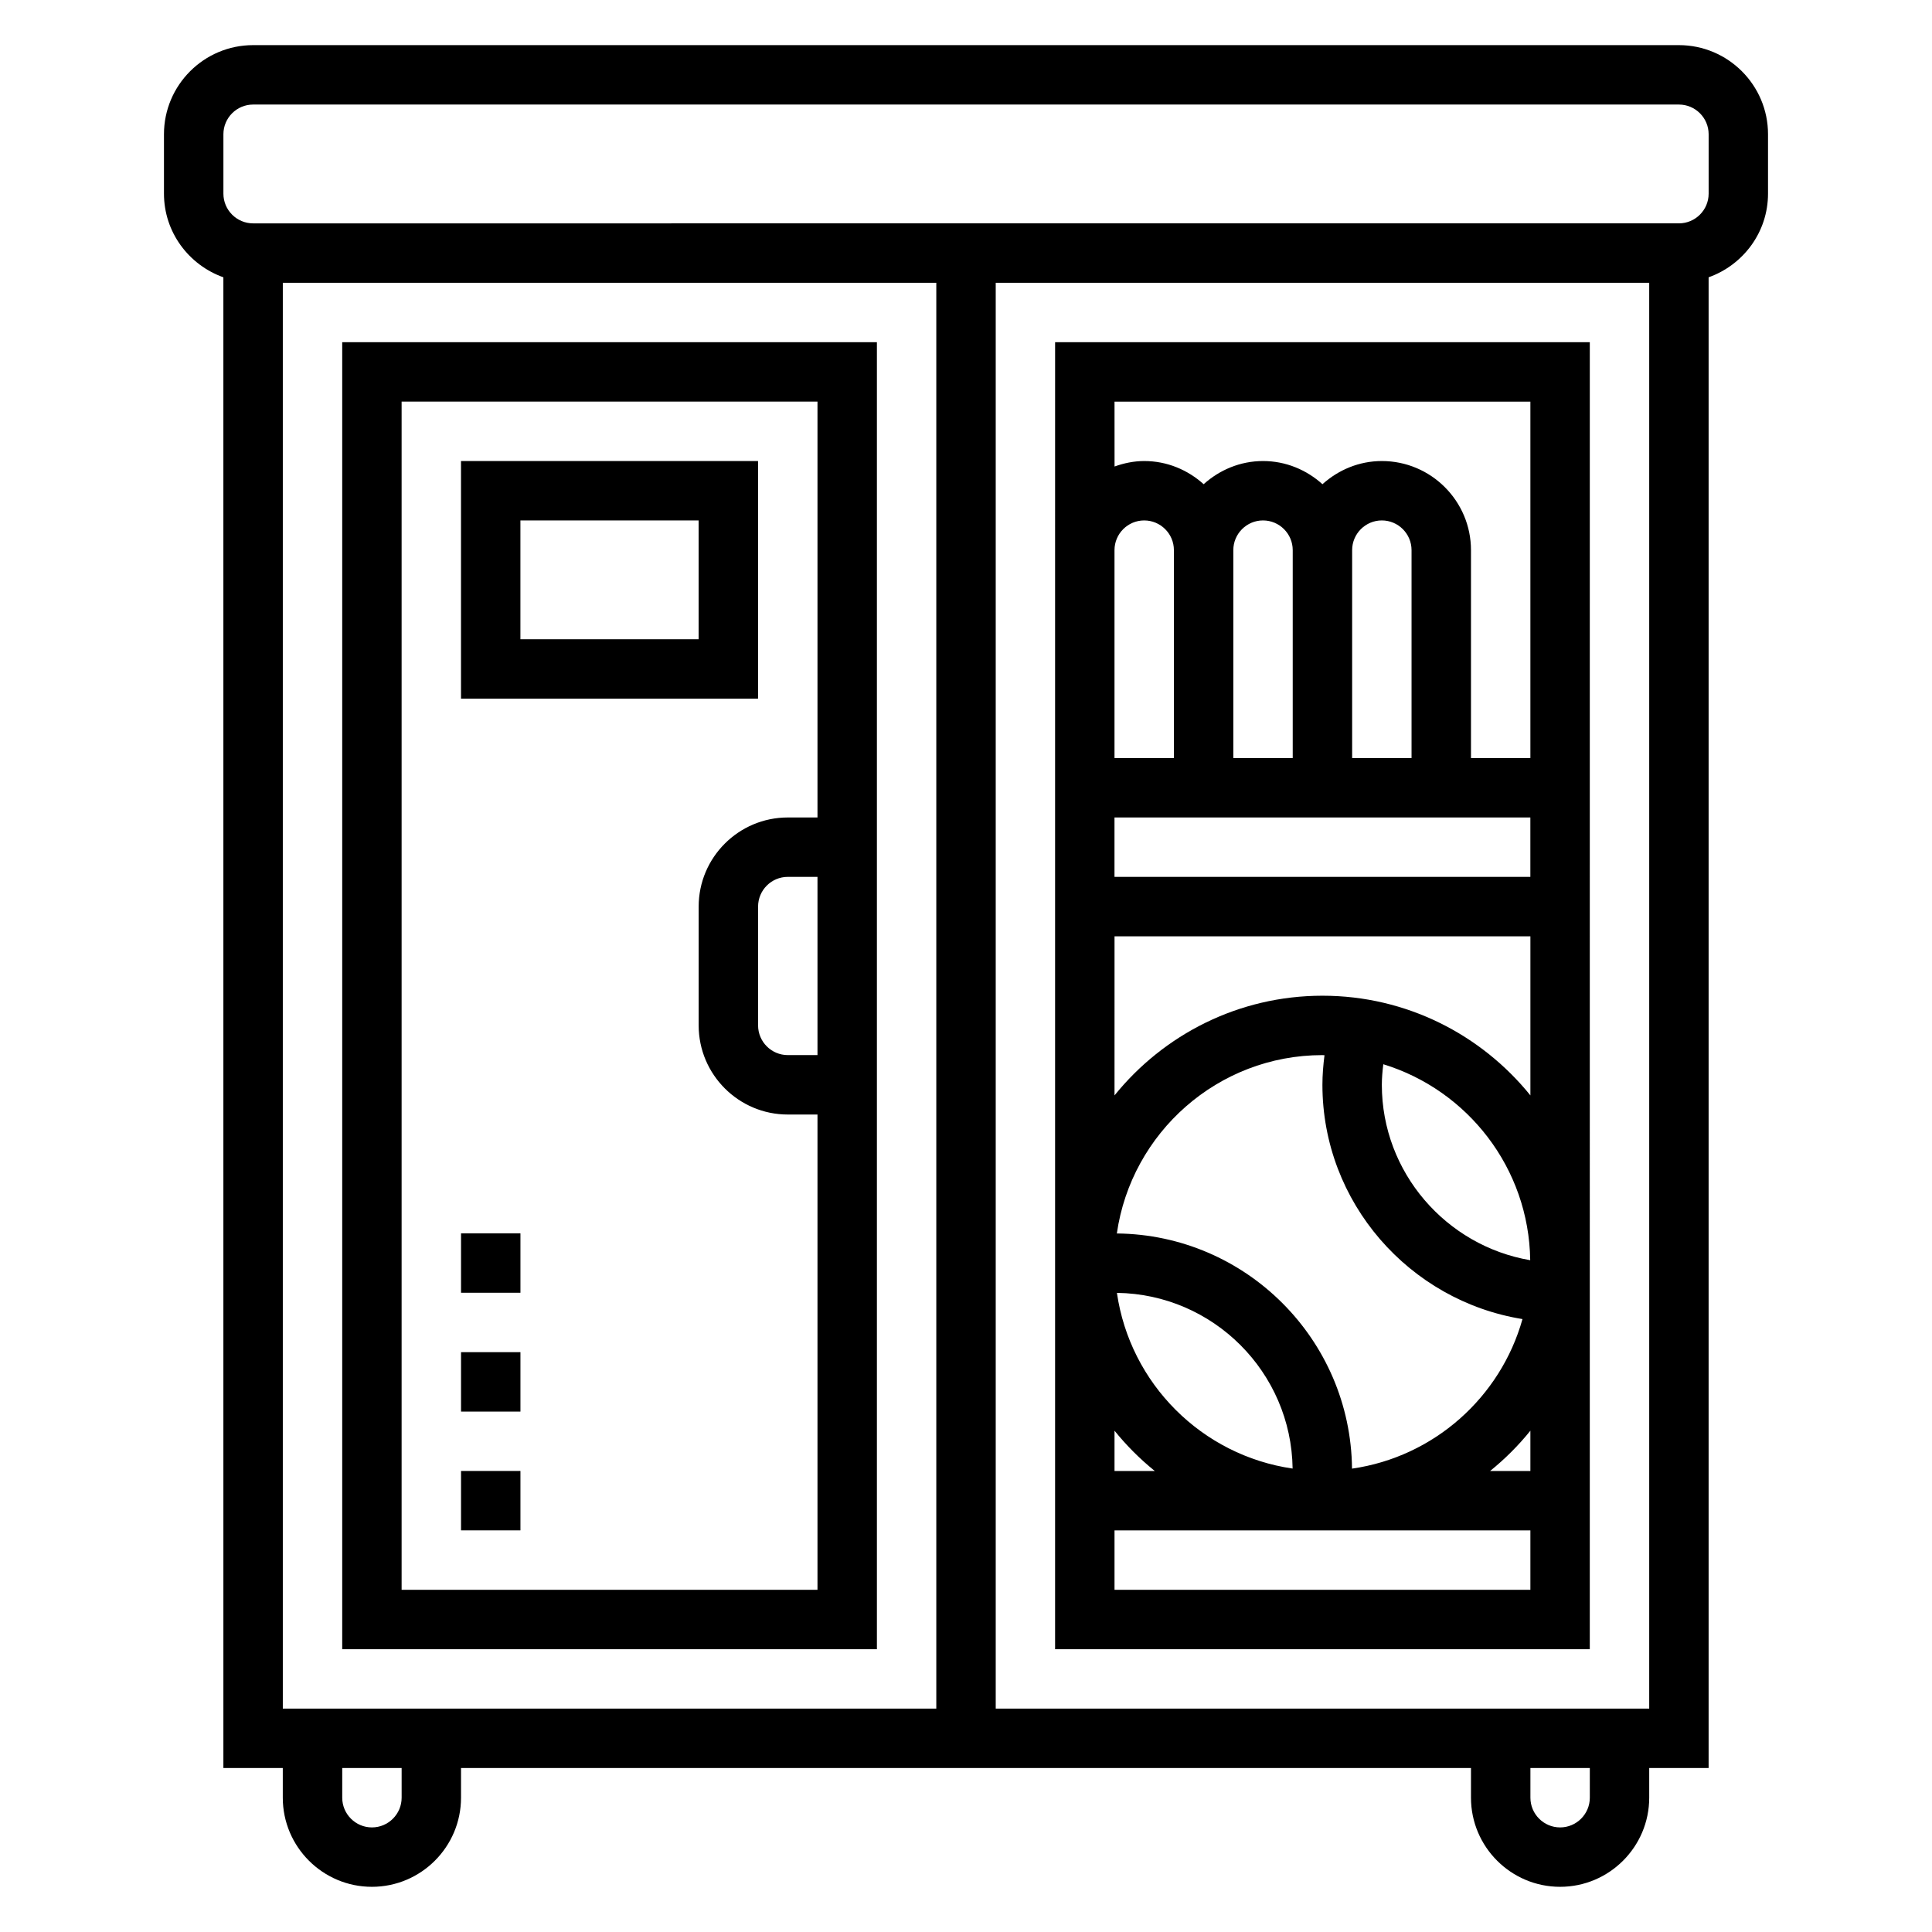 <?xml version="1.0" encoding="UTF-8"?>
<!-- Uploaded to: ICON Repo, www.svgrepo.com, Generator: ICON Repo Mixer Tools -->
<svg fill="#000000" width="800px" height="800px" version="1.1" viewBox="144 144 512 512" xmlns="http://www.w3.org/2000/svg">
 <g>
  <path d="m588.93 155.96h-377.86c-13.02 0-23.617 10.598-23.617 23.617v15.742c0 10.25 6.606 18.91 15.742 22.168l0.004 395.05h15.742v7.871c0 13.02 10.598 23.617 23.617 23.617 13.02 0 23.617-10.598 23.617-23.617v-7.871h267.65v7.871c0 13.02 10.598 23.617 23.617 23.617 13.02 0 23.617-10.598 23.617-23.617v-7.871h15.742v-395.05c9.137-3.258 15.742-11.918 15.742-22.168v-15.742c0-13.02-10.594-23.617-23.617-23.617zm-369.98 440.84v-377.86h173.18v377.86zm31.488 23.613c0 4.336-3.535 7.871-7.871 7.871-4.336 0-7.871-3.535-7.871-7.871v-7.871h15.742zm314.88 0c0 4.336-3.535 7.871-7.871 7.871-4.336 0-7.871-3.535-7.871-7.871v-7.871h15.742zm-157.44-23.613v-377.86h173.18v377.86zm188.93-401.48c0 4.336-3.535 7.871-7.871 7.871l-377.86 0.004c-4.336 0-7.871-3.535-7.871-7.875v-15.742c0-4.336 3.535-7.871 7.871-7.871h377.86c4.336 0 7.871 3.535 7.871 7.871z"/>
  <path d="m234.69 234.69v346.37h141.7v-346.37zm15.742 330.62v-314.88h110.21v110.21h-7.871c-13.02 0-23.617 10.598-23.617 23.617v31.488c0 13.02 10.598 23.617 23.617 23.617h7.871v125.95zm110.21-188.93v47.23h-7.871c-4.336 0-7.871-3.535-7.871-7.871v-31.488c0-4.336 3.535-7.871 7.871-7.871z"/>
  <path d="m423.61 289.79v291.27h141.7l0.004-346.37h-141.7zm47.234 0c0-4.336 3.535-7.871 7.871-7.871s7.871 3.535 7.871 7.871v55.105h-15.742zm31.488 0c0-4.336 3.535-7.871 7.871-7.871 4.336 0 7.871 3.535 7.871 7.871v55.105h-15.742zm47.23 86.594h-110.21v-15.742h110.21zm-94.465-31.488h-15.742v-55.105c0-4.336 3.535-7.871 7.871-7.871 4.336 0 7.871 3.535 7.871 7.871zm55.492 81.137c22.309 6.84 38.605 27.488 38.934 51.934-22.254-3.797-39.32-23.238-39.32-46.477 0-1.805 0.164-3.629 0.387-5.457zm36.887 67.535c-5.816 20.734-23.457 36.52-45.176 39.637-0.34-34.227-28.094-61.984-62.324-62.324 3.824-26.672 26.766-47.266 54.48-47.266 0.188 0 0.371 0.023 0.551 0.031-0.336 2.613-0.551 5.238-0.551 7.844 0 31.195 23.059 57.25 53.02 62.078zm-107.48-6.945c25.535 0.34 46.223 21.027 46.562 46.562-24.055-3.477-43.082-22.504-46.562-46.562zm10.035 47.203h-10.672v-10.676c3.172 3.93 6.746 7.504 10.672 10.676zm-10.672 31.488v-15.742h110.21v15.742zm110.21-31.488h-10.676c3.93-3.172 7.504-6.746 10.676-10.676zm-55.105-125.95c-22.246 0-42.109 10.328-55.105 26.418l0.004-42.164h110.21v42.164c-12.996-16.09-32.855-26.418-55.105-26.418zm55.105-157.44v94.465h-15.742v-55.105c0-13.02-10.598-23.617-23.617-23.617-6.07 0-11.555 2.371-15.742 6.141-4.188-3.777-9.676-6.141-15.742-6.141-6.07 0-11.555 2.371-15.742 6.141-4.188-3.777-9.676-6.141-15.742-6.141-2.769 0-5.398 0.566-7.871 1.449l-0.008-17.191z"/>
  <path d="m344.89 266.18h-78.719v62.977h78.719zm-15.746 47.23h-47.23v-31.488h47.23z"/>
  <path d="m266.18 470.85h15.742v15.742h-15.742z"/>
  <path d="m266.18 533.82h15.742v15.742h-15.742z"/>
  <path d="m266.18 502.34h15.742v15.742h-15.742z"/>
 </g>
</svg>